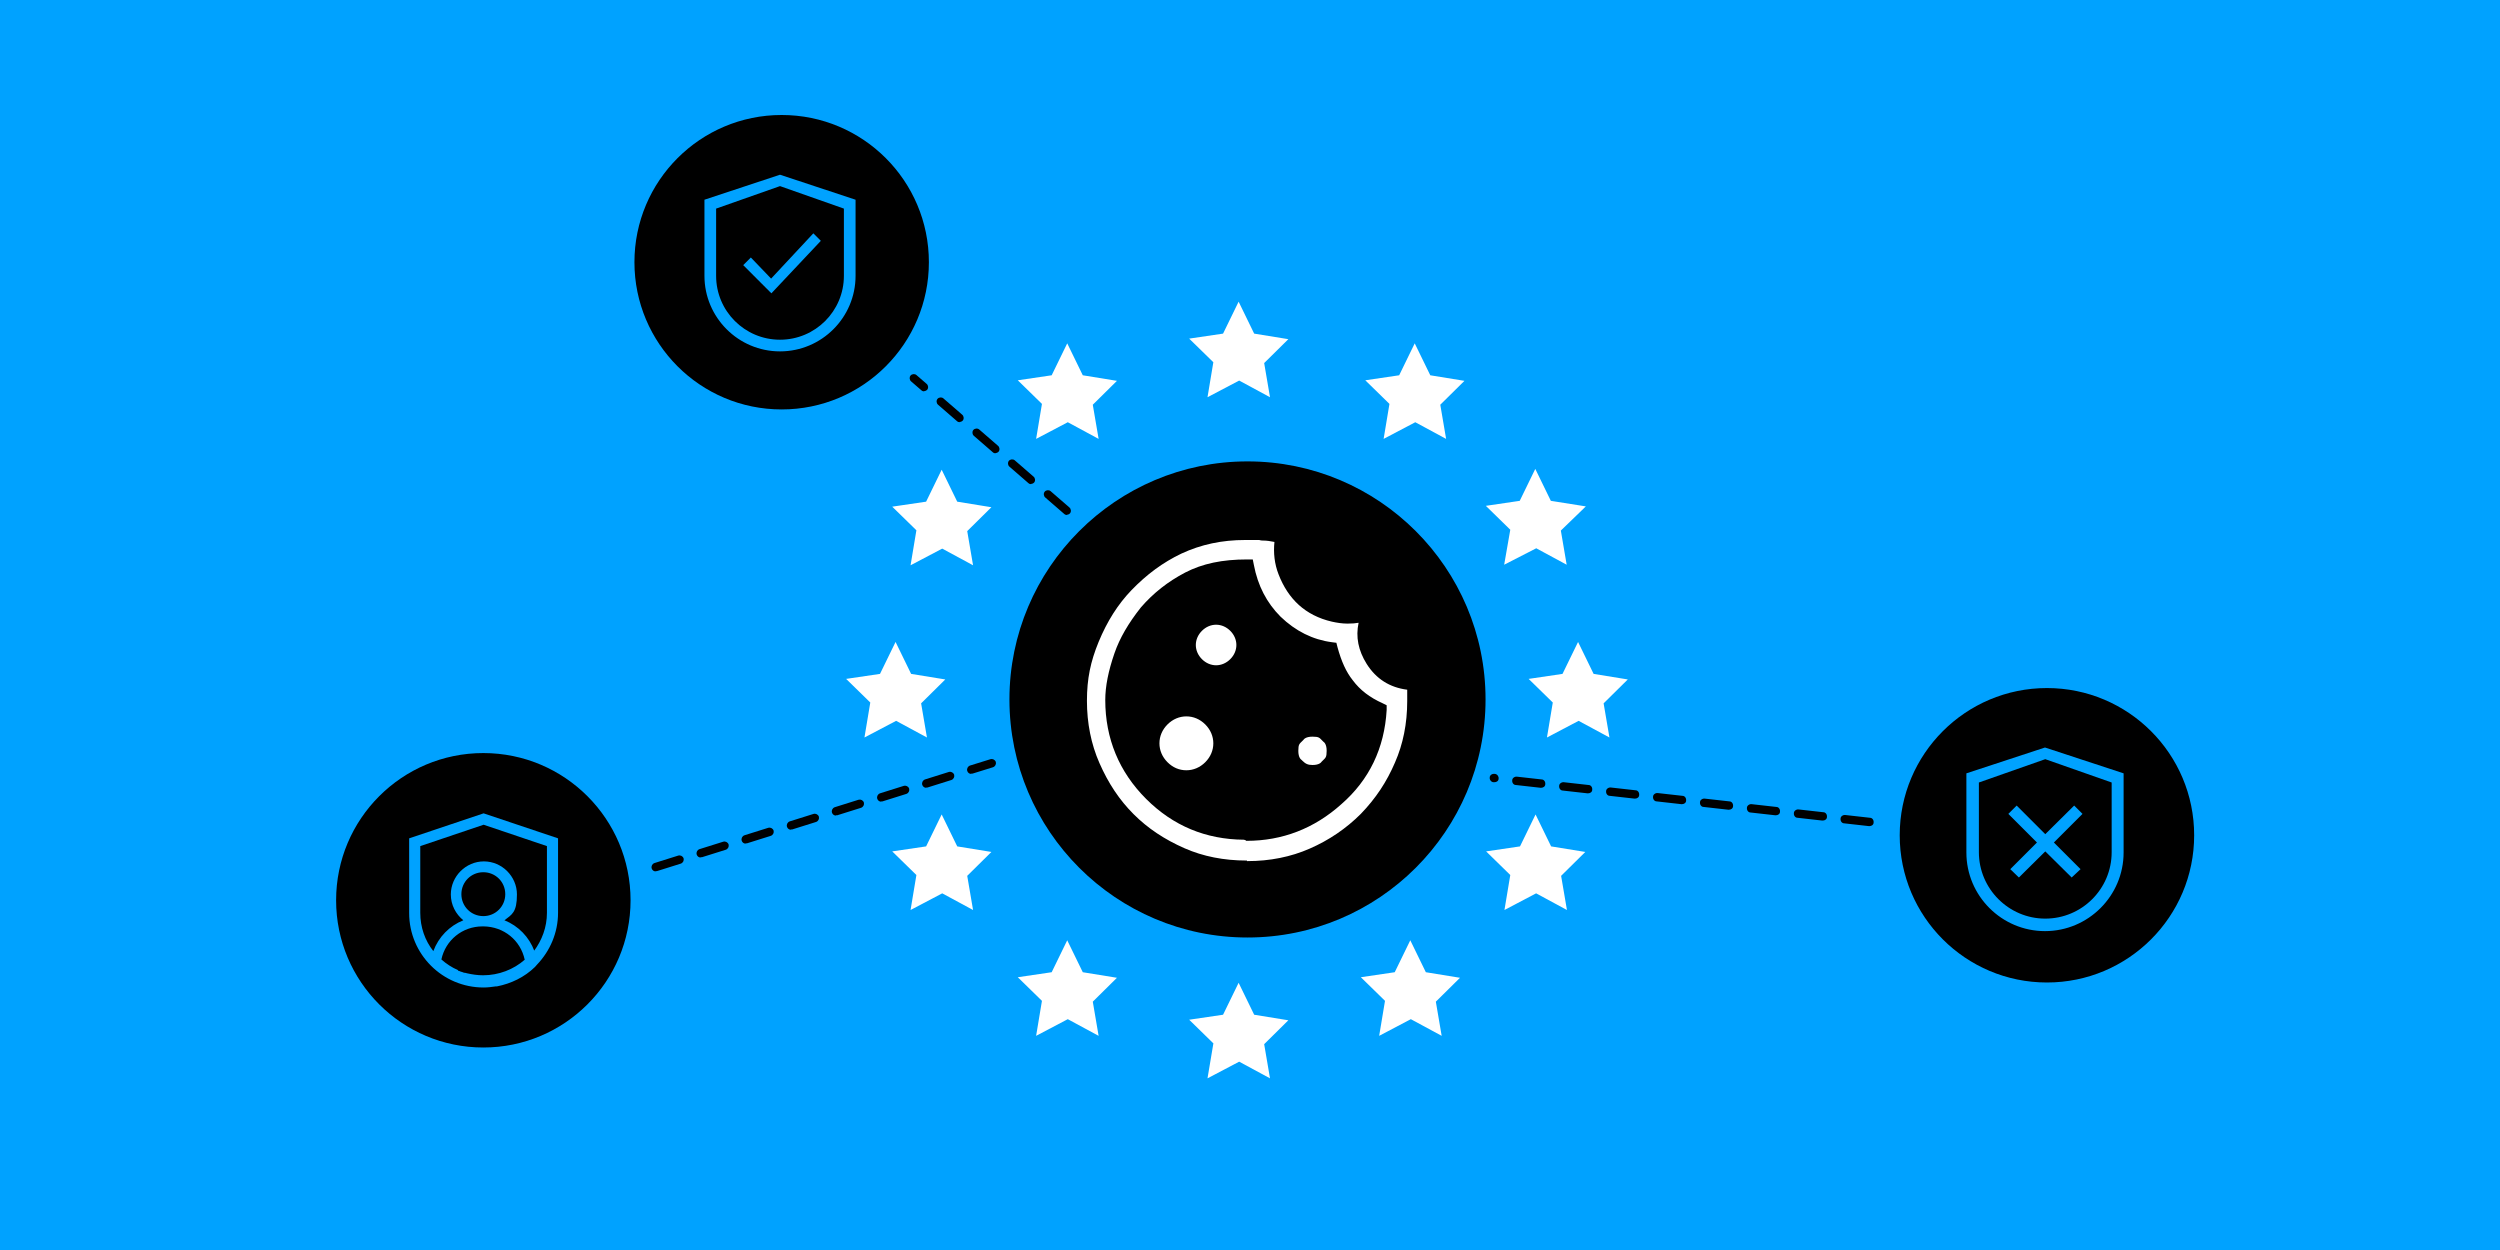 <svg width="900" height="450" viewBox="0 0 900 450" fill="none" xmlns="http://www.w3.org/2000/svg">
<rect x="0" y="0" width="900" height="450" fill="#333333" stroke="none"/>
<g clip-path="url(#clip0_1066_66719)">
<path d="M900 0H0V450H900V0Z" fill="#00A2FF"/>
<path d="M449.098 166.102C496.398 166.102 534.798 204.502 534.798 251.802C534.798 299.102 496.398 337.502 449.098 337.502C401.798 337.502 363.398 299.102 363.398 251.802C363.398 204.502 401.798 166.102 449.098 166.102Z" fill="black"/>
<path d="M448.797 309.798C440.597 309.798 433.097 308.298 426.497 305.398C419.197 302.198 413.197 298.198 408.097 293.098C402.997 287.998 398.997 281.998 395.797 274.698C392.797 267.898 391.297 260.298 391.297 252.298C391.297 244.298 392.597 238.198 395.497 231.098C398.597 223.598 402.497 217.498 407.297 212.498C412.797 206.798 418.597 202.498 425.297 199.298C432.397 195.998 439.897 194.398 448.297 194.398C456.697 194.398 452.497 194.398 453.297 194.398C453.697 194.498 454.097 194.598 454.397 194.598H454.697C455.997 194.598 457.297 194.798 458.797 195.098C458.397 198.998 458.797 202.998 460.297 206.798C461.997 211.198 464.397 214.898 467.597 217.798C470.697 220.598 474.697 222.698 479.497 223.798C481.297 224.198 483.197 224.498 485.097 224.498C486.997 224.498 487.797 224.398 489.097 224.198C487.997 229.298 488.997 234.198 491.997 238.998C495.397 244.398 500.297 247.498 506.597 248.298V252.398C506.597 260.498 505.097 267.898 502.197 274.498C499.197 281.498 495.297 287.398 489.897 292.998C484.597 298.298 478.397 302.498 471.497 305.498C464.697 308.498 457.097 309.998 449.097 309.998H448.897V309.798H448.797ZM448.397 302.698H448.797C461.597 302.698 473.097 298.298 482.897 289.498C492.897 280.798 498.397 269.398 499.197 255.598V253.898L497.797 253.198C493.097 251.098 489.597 248.398 486.997 244.898C484.597 241.898 482.897 238.098 481.497 232.998L481.097 231.398L479.497 231.198C472.597 230.298 466.397 227.198 460.997 221.998C455.997 216.998 452.797 210.798 451.397 203.398L450.997 201.398H448.997C439.997 201.398 432.897 202.898 426.697 206.098C420.397 209.398 415.197 213.498 410.697 218.698C406.197 224.398 403.097 229.698 401.197 235.198C398.997 241.598 397.897 247.098 397.897 251.998C397.897 265.898 402.897 277.898 412.597 287.598C422.297 297.298 434.097 302.198 447.797 302.298L448.497 302.498V302.698H448.397ZM472.497 275.398C470.897 275.398 469.997 274.998 468.897 273.898L468.597 273.598C468.297 273.398 467.397 272.698 467.397 270.298C467.397 267.898 467.797 267.798 468.897 266.698L469.197 266.398C469.397 266.098 470.097 265.198 472.497 265.198C474.897 265.198 474.997 265.598 476.097 266.698L476.397 266.998C476.697 267.198 477.597 267.898 477.597 270.298C477.597 272.698 477.197 272.798 476.097 273.898L475.797 274.198C475.597 274.498 474.897 275.398 472.497 275.398ZM427.097 277.298C424.497 277.298 422.197 276.298 420.297 274.398C418.397 272.498 417.397 270.098 417.397 267.598C417.397 265.098 418.397 262.698 420.297 260.798C422.197 258.898 424.597 257.898 427.097 257.898C429.597 257.898 431.997 258.898 433.897 260.798C435.797 262.698 436.797 265.098 436.797 267.598C436.797 270.098 435.797 272.498 433.897 274.398C431.997 276.298 429.597 277.298 427.097 277.298ZM437.797 239.498C435.897 239.498 434.097 238.698 432.697 237.298C431.297 235.898 430.497 234.098 430.497 232.198C430.497 230.298 431.297 228.498 432.697 227.098C434.097 225.698 435.897 224.898 437.797 224.898C439.697 224.898 441.497 225.698 442.897 227.098C444.297 228.498 445.097 230.298 445.097 232.198C445.097 234.098 444.297 235.898 442.897 237.298C441.497 238.698 439.697 239.498 437.797 239.498Z" fill="white"/>
<path d="M384.097 185.4C383.797 185.4 383.397 185.3 383.097 185L376.297 179.1C375.697 178.6 375.597 177.6 376.097 177C376.597 176.4 377.597 176.3 378.197 176.8L384.997 182.7C385.597 183.2 385.697 184.2 385.197 184.8C384.897 185.1 384.497 185.3 384.097 185.3V185.4ZM371.197 174.3C370.897 174.3 370.497 174.2 370.197 173.9L363.397 168C362.797 167.5 362.697 166.5 363.197 165.9C363.697 165.3 364.697 165.2 365.297 165.7L372.097 171.6C372.697 172.1 372.797 173.1 372.297 173.7C371.997 174 371.597 174.2 371.197 174.2V174.3ZM358.397 163.2C358.097 163.2 357.697 163.1 357.397 162.8L350.597 156.9C349.997 156.4 349.897 155.4 350.397 154.8C350.897 154.2 351.897 154.1 352.497 154.6L359.297 160.5C359.897 161 359.997 162 359.497 162.6C359.197 162.9 358.797 163.1 358.397 163.1V163.2ZM345.497 152C345.197 152 344.797 151.9 344.497 151.6L337.697 145.7C337.097 145.2 336.997 144.2 337.497 143.6C337.997 143 338.997 142.9 339.597 143.4L346.397 149.3C346.997 149.8 347.097 150.8 346.597 151.4C346.297 151.7 345.897 151.9 345.497 151.9V152ZM332.697 140.9C332.397 140.9 331.997 140.8 331.697 140.5L327.997 137.3C327.397 136.8 327.297 135.8 327.797 135.2C328.297 134.6 329.297 134.5 329.897 135L333.597 138.2C334.197 138.7 334.297 139.7 333.797 140.3C333.497 140.6 333.097 140.8 332.697 140.8V140.9Z" fill="black"/>
<path d="M235.998 313.701C235.398 313.701 234.798 313.301 234.598 312.601C234.398 311.801 234.798 311.001 235.598 310.701L244.198 308.001C244.998 307.801 245.798 308.201 246.098 309.001C246.298 309.801 245.898 310.601 245.098 310.901L236.498 313.601C236.398 313.601 236.198 313.601 236.098 313.601L235.998 313.701ZM252.198 308.701C251.598 308.701 250.998 308.301 250.798 307.601C250.598 306.801 250.998 306.001 251.798 305.701L260.398 303.001C261.198 302.801 261.998 303.201 262.298 304.001C262.498 304.801 262.098 305.601 261.298 305.901L252.698 308.601C252.598 308.601 252.398 308.601 252.298 308.601L252.198 308.701ZM268.398 303.701C267.798 303.701 267.198 303.301 266.998 302.601C266.798 301.801 267.198 301.001 267.998 300.701L276.598 298.001C277.398 297.801 278.198 298.201 278.498 299.001C278.698 299.801 278.298 300.601 277.498 300.901L268.898 303.601C268.798 303.601 268.598 303.601 268.498 303.601L268.398 303.701ZM284.698 298.701C284.098 298.701 283.498 298.301 283.298 297.601C283.098 296.801 283.498 296.001 284.298 295.701L292.898 293.001C293.698 292.801 294.498 293.201 294.798 294.001C294.998 294.801 294.598 295.601 293.798 295.901L285.198 298.601C285.098 298.601 284.898 298.601 284.798 298.601L284.698 298.701ZM300.898 293.601C300.298 293.601 299.698 293.201 299.498 292.501C299.298 291.701 299.698 290.901 300.498 290.601L309.098 287.901C309.898 287.701 310.698 288.101 310.998 288.901C311.198 289.701 310.798 290.501 309.998 290.801L301.398 293.501C301.298 293.501 301.098 293.501 300.998 293.501L300.898 293.601ZM317.198 288.601C316.598 288.601 315.998 288.201 315.798 287.501C315.598 286.701 315.998 285.901 316.798 285.601L325.398 282.901C326.198 282.701 326.998 283.101 327.298 283.901C327.498 284.701 327.098 285.501 326.298 285.801L317.698 288.501C317.598 288.501 317.398 288.501 317.298 288.501L317.198 288.601ZM333.398 283.601C332.798 283.601 332.198 283.201 331.998 282.501C331.798 281.701 332.198 280.901 332.998 280.601L341.598 277.901C342.398 277.701 343.198 278.101 343.498 278.901C343.698 279.701 343.298 280.501 342.498 280.801L333.898 283.501C333.798 283.501 333.598 283.501 333.498 283.501L333.398 283.601ZM349.598 278.601C348.998 278.601 348.398 278.201 348.198 277.501C347.998 276.701 348.398 275.901 349.198 275.601L356.598 273.301C357.398 273.101 358.198 273.501 358.498 274.301C358.698 275.101 358.298 275.901 357.498 276.201L350.098 278.501C349.998 278.501 349.798 278.501 349.698 278.501L349.598 278.601Z" fill="black"/>
<path d="M673 297.401C673 297.401 672.9 297.401 672.8 297.401L663.9 296.401C663.1 296.401 662.5 295.601 662.6 294.701C662.6 293.901 663.5 293.301 664.3 293.401L673.2 294.401C674 294.401 674.6 295.201 674.5 296.101C674.5 296.901 673.8 297.401 673 297.401ZM656.2 295.401C656.2 295.401 656.1 295.401 656 295.401L647.1 294.401C646.3 294.401 645.7 293.601 645.8 292.701C645.8 291.901 646.7 291.301 647.5 291.401L656.4 292.401C657.2 292.401 657.8 293.201 657.7 294.101C657.7 294.901 657 295.401 656.2 295.401ZM639.3 293.501C639.3 293.501 639.2 293.501 639.1 293.501L630.2 292.501C629.4 292.501 628.8 291.701 628.9 290.801C628.9 290.001 629.8 289.401 630.6 289.501L639.5 290.501C640.3 290.501 640.9 291.301 640.8 292.201C640.8 293.001 640.1 293.501 639.3 293.501ZM622.4 291.501C622.4 291.501 622.3 291.501 622.2 291.501L613.3 290.501C612.5 290.501 611.9 289.701 612 288.801C612 288.001 612.9 287.401 613.7 287.501L622.6 288.501C623.4 288.501 624 289.301 623.9 290.201C623.9 291.001 623.2 291.501 622.4 291.501ZM605.5 289.501C605.5 289.501 605.4 289.501 605.3 289.501L596.4 288.501C595.6 288.501 595 287.701 595.1 286.801C595.1 286.001 596 285.401 596.8 285.501L605.7 286.501C606.5 286.501 607.1 287.301 607 288.201C607 289.001 606.3 289.501 605.5 289.501ZM588.6 287.501C588.6 287.501 588.5 287.501 588.4 287.501L579.5 286.501C578.7 286.501 578.1 285.701 578.2 284.801C578.2 284.001 579.1 283.401 579.9 283.501L588.8 284.501C589.6 284.501 590.2 285.301 590.1 286.201C590.1 287.001 589.4 287.501 588.6 287.501ZM571.7 285.601C571.7 285.601 571.6 285.601 571.5 285.601L562.6 284.601C561.8 284.601 561.2 283.801 561.3 282.901C561.3 282.101 562.2 281.501 563 281.601L571.9 282.601C572.7 282.601 573.3 283.401 573.2 284.301C573.2 285.101 572.5 285.601 571.7 285.601ZM554.8 283.601C554.8 283.601 554.7 283.601 554.6 283.601L545.7 282.601C544.9 282.601 544.3 281.801 544.4 280.901C544.4 280.101 545.3 279.501 546.1 279.601L555 280.601C555.8 280.601 556.4 281.401 556.3 282.301C556.3 283.101 555.6 283.601 554.8 283.601ZM538 281.601C538 281.601 537.9 281.601 537.8 281.601H537.6C536.8 281.501 536.2 280.701 536.3 279.901C536.3 279.101 537.1 278.501 538 278.601H538.2C539 278.701 539.6 279.501 539.5 280.301C539.5 281.101 538.8 281.601 538 281.601Z" fill="black"/>
<path d="M174 377.102C203.271 377.102 227 353.373 227 324.102C227 294.83 203.271 271.102 174 271.102C144.729 271.102 121 294.83 121 324.102C121 353.373 144.729 377.102 174 377.102Z" fill="black"/>
<path d="M281.398 147.398C310.67 147.398 334.398 123.67 334.398 94.398C334.398 65.127 310.67 41.398 281.398 41.398C252.127 41.398 228.398 65.127 228.398 94.398C228.398 123.67 252.127 147.398 281.398 147.398Z" fill="black"/>
<path d="M736.898 353.699C766.17 353.699 789.898 329.97 789.898 300.699C789.898 271.428 766.17 247.699 736.898 247.699C707.627 247.699 683.898 271.428 683.898 300.699C683.898 329.97 707.627 353.699 736.898 353.699Z" fill="black"/>
<path d="M200.897 328.601C200.897 335.801 197.997 342.401 193.297 347.301L192.597 348.101C188.797 351.801 183.997 354.101 178.897 355.101H178.497C177.097 355.301 175.597 355.501 174.097 355.501C159.297 355.501 147.297 343.501 147.297 328.701V301.801L174.097 292.801L200.897 301.801V328.701V328.601ZM164.997 349.501C164.997 349.501 165.097 349.501 165.197 349.501C165.397 349.601 165.597 349.701 165.897 349.801C165.997 349.801 166.097 349.801 166.197 349.901C166.397 349.901 166.597 350.001 166.797 350.101C166.897 350.101 167.097 350.201 167.197 350.201C167.297 350.201 167.397 350.201 167.397 350.201C167.597 350.201 167.997 350.401 168.197 350.401C169.997 350.801 171.897 351.101 173.897 351.101C179.597 351.101 184.897 349.001 188.897 345.501C187.397 338.501 181.397 333.601 174.097 333.501H173.697C166.397 333.501 160.397 338.501 158.897 345.401C160.697 347.001 162.697 348.301 164.797 349.201L164.997 349.501ZM181.897 321.901C181.897 317.501 178.397 314.001 173.997 314.001C169.597 314.001 166.097 317.501 166.097 321.901C166.097 326.301 169.597 329.801 173.997 329.801C178.397 329.801 181.897 326.301 181.897 321.901ZM192.197 342.401C195.097 338.501 196.897 333.801 196.897 328.601V304.601L174.097 296.901L151.297 304.601V328.601C151.297 333.801 152.997 338.601 155.997 342.401C157.897 337.301 161.797 333.301 166.797 331.301C164.097 329.101 162.297 325.801 162.297 322.001C162.297 315.501 167.697 310.101 174.197 310.101C180.697 310.101 186.097 315.501 186.097 322.001C186.097 328.501 184.297 329.201 181.597 331.301C186.597 333.301 190.497 337.301 192.397 342.401H192.197Z" fill="#00A2FF"/>
<path d="M280.802 126.498C265.802 126.498 253.602 114.298 253.602 99.298V71.898L280.802 62.898L308.002 71.898V99.298C308.002 114.298 295.802 126.498 280.802 126.498ZM257.802 75.098V99.298C257.802 111.998 268.102 122.298 280.802 122.298C293.502 122.298 303.802 111.998 303.802 99.298V75.098L280.802 66.998L257.802 75.098ZM267.602 95.398L270.302 92.698L277.602 100.298L292.802 83.998L295.502 86.698L277.702 105.598L267.602 95.498V95.398Z" fill="#00A2FF"/>
<path d="M749.7 293L746.7 290L736.3 300.3L726 290L723 293L733.3 303.3L723.7 312.9L726.8 315.9L736.3 306.5L745.8 315.9L749 312.9L739.4 303.3L749.7 293Z" fill="#00A2FF"/>
<path d="M736.198 335.202C720.598 335.202 707.898 322.502 707.898 306.902V278.402L736.198 269.102L764.498 278.402V306.902C764.498 322.502 751.798 335.202 736.198 335.202ZM712.398 281.702V306.802C712.398 319.902 723.098 330.702 736.298 330.702C749.498 330.702 760.198 320.002 760.198 306.802V281.702L736.298 273.302L712.398 281.702Z" fill="#00A2FF"/>
<path d="M436.902 375.702L428.102 367.102L440.302 365.302L445.902 353.802L451.502 365.302L463.802 367.302L455.102 375.902L457.202 388.202L446.102 382.202L434.702 388.202L436.802 375.702H436.902ZM375.202 360.402L366.402 351.802L378.602 350.002L384.202 338.502L389.802 350.002L402.102 352.002L393.402 360.602L395.502 372.902L384.402 366.902L373.002 372.902L375.102 360.302L375.202 360.402ZM498.702 360.402L489.902 351.802L502.102 350.002L507.702 338.502L513.302 350.002L525.602 352.002L516.902 360.602L519.002 372.902L507.902 366.902L496.502 372.902L498.602 360.302L498.702 360.402ZM330.002 315.102L321.202 306.502L333.402 304.702L339.002 293.202L344.602 304.702L356.902 306.702L348.202 315.302L350.302 327.602L339.202 321.602L327.802 327.602L329.902 315.002L330.002 315.102ZM543.802 315.102L535.002 306.502L547.202 304.702L552.802 293.202L558.402 304.702L570.702 306.702L562.002 315.302L564.102 327.602L553.002 321.602L541.602 327.602L543.702 315.002L543.802 315.102ZM559.102 253.002L550.302 244.402L562.502 242.602L568.102 231.102L573.702 242.602L586.002 244.602L577.302 253.202L579.402 265.502L568.302 259.502L556.902 265.502L559.002 252.902L559.102 253.002ZM313.402 253.002L304.602 244.402L316.802 242.602L322.402 231.102L328.002 242.602L340.302 244.602L331.602 253.202L333.702 265.502L322.602 259.502L311.202 265.502L313.302 252.902L313.402 253.002ZM553.002 197.402L541.502 203.302L543.702 190.702L534.902 182.102L547.102 180.302L552.702 168.802L558.302 180.302L570.902 182.302L561.902 191.002L564.002 203.302L552.902 197.302L553.002 197.402ZM330.002 191.002L321.202 182.402L333.402 180.602L339.002 169.102L344.602 180.602L356.902 182.602L348.202 191.202L350.302 203.502L339.202 197.502L327.802 203.502L329.902 190.902L330.002 191.002ZM500.302 145.502L491.502 136.902L503.702 135.102L509.302 123.602L514.902 135.102L527.202 137.102L518.502 145.702L520.602 158.002L509.502 152.002L498.102 158.002L500.202 145.402L500.302 145.502ZM375.202 145.502L366.402 136.902L378.602 135.102L384.202 123.602L389.802 135.102L402.102 137.102L393.402 145.702L395.502 158.002L384.402 152.002L373.002 158.002L375.102 145.402L375.202 145.502ZM436.902 130.502L428.102 121.902L440.302 120.102L445.902 108.602L451.502 120.102L463.802 122.102L455.102 130.702L457.202 143.002L446.102 137.002L434.702 143.002L436.802 130.402L436.902 130.502Z" fill="white"/>
</g>
<defs>
<clipPath id="clip0_1066_66719">
<rect width="900" height="450" fill="white"/>
</clipPath>
</defs>
</svg>
